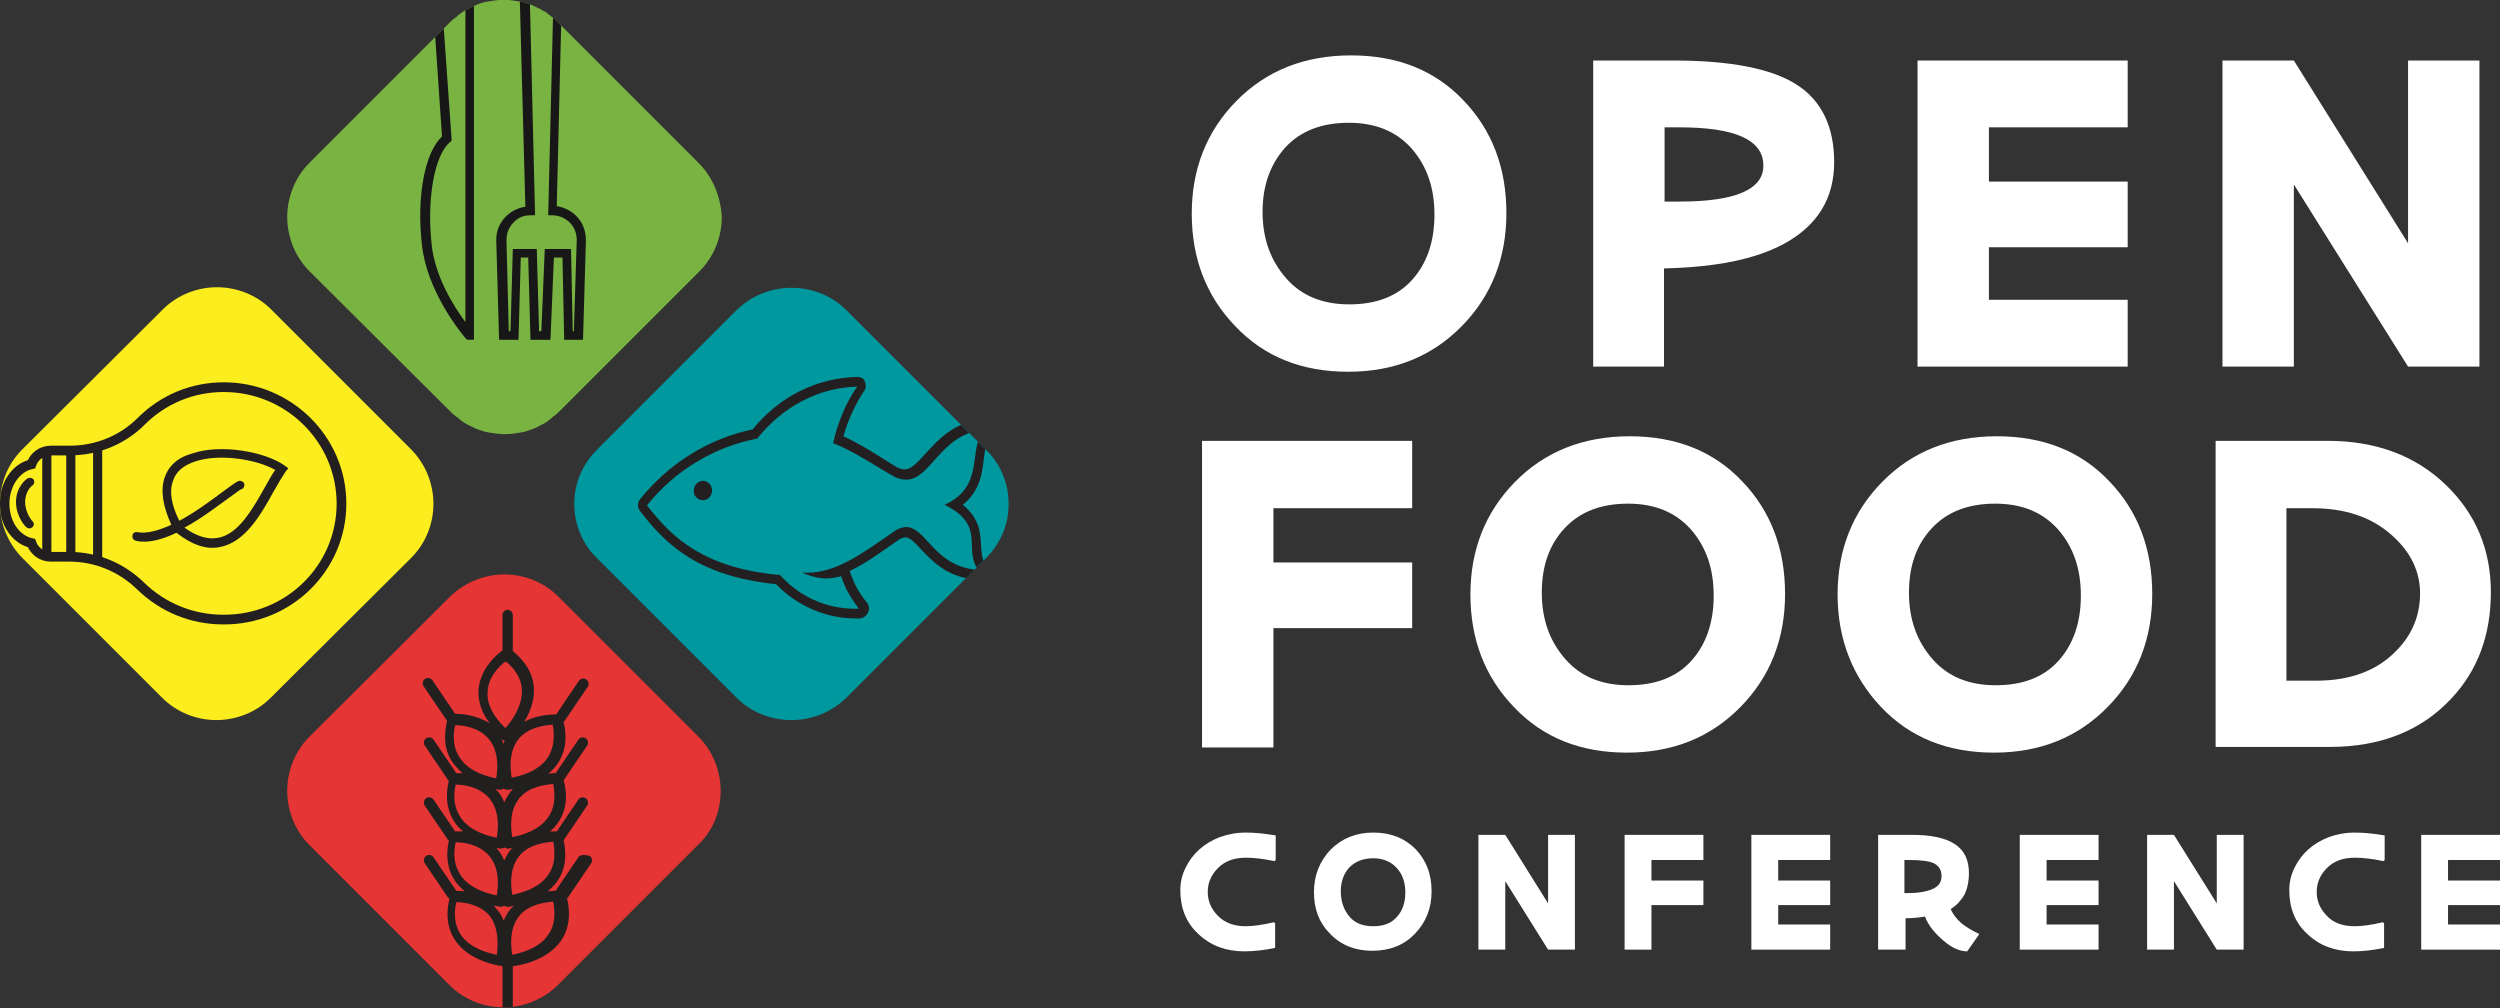 <?xml version="1.0" encoding="utf-8"?>
<!-- Generator: Adobe Illustrator 28.1.0, SVG Export Plug-In . SVG Version: 6.00 Build 0)  -->
<svg version="1.1" id="Layer_1" xmlns="http://www.w3.org/2000/svg" xmlns:xlink="http://www.w3.org/1999/xlink" x="0px" y="0px"
	 viewBox="0 0 437.8 176.6" style="enable-background:new 0 0 437.8 176.6;" xml:space="preserve">
<rect x="0" y="0" width="437.8" height="176.6" fill="#333333" stroke="none"/>
<style type="text/css">
	.st0{fill:#FFFFFF;}
	.st1{fill:#E53534;}
	.st2{fill:#79B443;}
	.st3{fill:#00989F;}
	.st4{fill:#FCED1E;}
	.st5{clip-path:url(#SVGID_00000175324287453924082400000001608371529007915673_);fill:#221F1F;}
	.st6{clip-path:url(#SVGID_00000042694456970278346820000007553643425628826795_);}
	.st7{fill:none;stroke:#231F20;stroke-width:1.7;stroke-miterlimit:10;}
	.st8{fill:#231F20;}
	.st9{clip-path:url(#SVGID_00000173843969312001588320000008494862684957880221_);}
	.st10{clip-path:url(#SVGID_00000145025258456952549040000015872315471001870981_);fill:#181717;}
</style>
<g>
	<g>
		<path class="st0" d="M208.7,37.4c0-7.8,2.6-14.4,7.8-19.7c5.2-5.3,11.9-8,20.1-8c8.1,0,14.7,2.6,19.7,7.9c5,5.2,7.5,11.8,7.5,19.7
			c0,7.9-2.6,14.5-7.8,19.8c-5.2,5.3-11.8,8-19.9,8c-8.1,0-14.7-2.6-19.8-8C211.2,51.8,208.7,45.2,208.7,37.4z M221.1,37.1
			c0,4.7,1.4,8.5,4.1,11.6c2.7,3.1,6.4,4.6,11.1,4.6c4.7,0,8.4-1.4,11-4.3c2.6-2.9,3.9-6.7,3.9-11.4c0-4.7-1.3-8.5-4-11.6
			c-2.7-3-6.3-4.5-11-4.5c-4.7,0-8.4,1.4-11.1,4.3C222.5,28.7,221.1,32.4,221.1,37.1z"/>
		<path class="st0" d="M279,64.2V10.6h14.1c9.9,0,17.1,1.4,21.5,4.2c4.4,2.8,6.6,7.4,6.6,13.6c0,6.3-2.9,11.1-8.8,14.3
			c-5,2.7-11.9,4.1-21,4.3v17.2H279z M294.1,35.3c9.8,0,14.7-2.1,14.7-6.3c0-4.5-4.9-6.7-14.7-6.7h-2.6v13H294.1z"/>
		<path class="st0" d="M335.8,10.6h36.8v11.7h-24.3v9.5h24.3v11.5h-24.3v9.2h24.3v11.7h-36.8V10.6z"/>
		<path class="st0" d="M401.7,64.2h-12.5V10.6h12.5l20,32v-32h12.5v53.6h-12.5l-20-31.9V64.2z"/>
		<path class="st0" d="M210.5,77.2h36.8V89H223v9.5h24.3V110H223v20.9h-12.5V77.2z"/>
		<path class="st0" d="M257.5,104.1c0-7.8,2.6-14.4,7.8-19.7c5.2-5.3,11.9-8,20.1-8c8.1,0,14.7,2.6,19.7,7.9
			c5,5.2,7.5,11.8,7.5,19.7c0,7.9-2.6,14.5-7.8,19.8c-5.2,5.3-11.8,8-19.9,8c-8.1,0-14.7-2.6-19.8-8
			C260,118.5,257.5,111.9,257.5,104.1z M270,103.8c0,4.7,1.4,8.5,4.1,11.6c2.7,3.1,6.4,4.6,11.1,4.6c4.7,0,8.4-1.4,11-4.3
			c2.6-2.9,3.9-6.7,3.9-11.4c0-4.7-1.3-8.5-4-11.6c-2.7-3-6.3-4.5-11-4.5c-4.7,0-8.4,1.4-11.1,4.3C271.3,95.4,270,99.1,270,103.8z"
			/>
		<path class="st0" d="M321.8,104.1c0-7.8,2.6-14.4,7.8-19.7c5.2-5.3,11.9-8,20.1-8c8.1,0,14.7,2.6,19.7,7.9
			c5,5.2,7.5,11.8,7.5,19.7c0,7.9-2.6,14.5-7.8,19.8c-5.2,5.3-11.8,8-19.9,8c-8.1,0-14.7-2.6-19.8-8
			C324.4,118.5,321.8,111.9,321.8,104.1z M334.3,103.8c0,4.7,1.4,8.5,4.1,11.6c2.7,3.1,6.4,4.6,11.1,4.6c4.7,0,8.4-1.4,11-4.3
			c2.6-2.9,3.9-6.7,3.9-11.4c0-4.7-1.3-8.5-4-11.6c-2.7-3-6.3-4.5-11-4.5c-4.7,0-8.4,1.4-11.1,4.3
			C335.6,95.4,334.3,99.1,334.3,103.8z"/>
		<path class="st0" d="M388,130.9V77.2h19.6c8.5,0,15.4,2.6,20.7,7.7c5.3,5.1,7.9,11.4,7.9,18.8c0,7.5-2.3,13.7-6.9,18.6
			c-5.2,5.6-12.3,8.5-21.3,8.5H388z M400.4,89v30.2h5.2c5.9,0,10.6-1.7,14-5.2c2.8-2.8,4.2-6.2,4.2-10.1c0-3.9-1.7-7.4-5.2-10.4
			c-3.5-3-8-4.5-13.6-4.5H400.4z"/>
		<path class="st0" d="M218.1,162.2c1.3,0,2.9-0.2,5-0.7l0.2,0.2v4.3c-2,0.4-3.7,0.6-5.4,0.6c-3.2,0-5.9-1-8-3
			c-2.2-2-3.2-4.6-3.2-7.7c0-1.4,0.3-2.7,0.9-3.9c1.2-2.5,3.2-4.3,6-5.4c1.4-0.5,2.9-0.8,4.6-0.8c1.7,0,3.4,0.2,5.2,0.5v4.3
			l-0.2,0.2c-1.9-0.4-3.6-0.6-5-0.6c-2.1,0-3.7,0.6-4.9,1.8c-1.2,1.2-1.8,2.6-1.8,4.2c0,1.6,0.6,3,1.8,4.2
			C214.5,161.6,216.1,162.2,218.1,162.2z"/>
		<path class="st0" d="M230.1,156.2c0-2.9,1-5.4,2.9-7.4c2-2,4.5-3,7.5-3c3.1,0,5.5,1,7.4,2.9c1.9,2,2.8,4.4,2.8,7.4
			c0,3-1,5.4-2.9,7.4c-1.9,2-4.4,3-7.5,3c-3,0-5.5-1-7.4-3C231,161.6,230.1,159.2,230.1,156.2z M234.8,156.1c0,1.7,0.5,3.2,1.5,4.4
			c1,1.2,2.4,1.7,4.2,1.7c1.8,0,3.1-0.5,4.1-1.6c1-1.1,1.5-2.5,1.5-4.3c0-1.8-0.5-3.2-1.5-4.3c-1-1.1-2.4-1.7-4.1-1.7
			c-1.7,0-3.1,0.5-4.2,1.6C235.3,153,234.8,154.4,234.8,156.1z"/>
		<path class="st0" d="M263.6,166.3h-4.7v-20.1h4.7l7.5,12v-12h4.7v20.1h-4.7l-7.5-12V166.3z"/>
		<path class="st0" d="M284.5,146.2h13.8v4.4h-9.1v3.6h9.1v4.3h-9.1v7.8h-4.7V146.2z"/>
		<path class="st0" d="M306.7,146.2h13.8v4.4h-9.1v3.6h9.1v4.3h-9.1v3.4h9.1v4.4h-13.8V146.2z"/>
		<path class="st0" d="M328.9,166.3v-20.1h5.8c3.4,0,5.9,0.5,7.6,1.6c1.7,1.1,2.5,2.8,2.5,5.1c0,1.5-0.3,2.8-0.8,3.8
			c-0.6,1-1.3,1.8-2.4,2.5c0.4,0.9,1,1.7,1.9,2.5c0.9,0.7,1.9,1.3,3,1.8l0.1,0.1l-2.1,3c-1.3,0-2.7-0.6-4.2-1.9
			c-1.5-1.3-2.6-2.6-3.2-4.2c-1.1,0.2-2.3,0.3-3.4,0.3v5.5H328.9z M333.5,150.6v5.8h0.5c2.1,0,3.6-0.3,4.6-0.8
			c1-0.5,1.4-1.2,1.4-2.2s-0.4-1.7-1.3-2.2c-0.8-0.4-2.3-0.6-4.4-0.6H333.5z"/>
		<path class="st0" d="M353.7,146.2h13.8v4.4h-9.1v3.6h9.1v4.3h-9.1v3.4h9.1v4.4h-13.8V146.2z"/>
		<path class="st0" d="M380.6,166.3H376v-20.1h4.7l7.5,12v-12h4.7v20.1h-4.7l-7.5-12V166.3z"/>
		<path class="st0" d="M412.3,162.2c1.3,0,2.9-0.2,5-0.7l0.2,0.2v4.3c-2,0.4-3.7,0.6-5.4,0.6c-3.2,0-5.9-1-8-3
			c-2.2-2-3.2-4.6-3.2-7.7c0-1.4,0.3-2.7,0.9-3.9c1.2-2.5,3.2-4.3,6-5.4c1.4-0.5,2.9-0.8,4.6-0.8s3.4,0.2,5.2,0.5v4.3l-0.2,0.2
			c-1.9-0.4-3.6-0.6-5-0.6c-2.1,0-3.7,0.6-4.9,1.8c-1.2,1.2-1.8,2.6-1.8,4.2c0,1.6,0.6,3,1.8,4.2
			C408.6,161.6,410.3,162.2,412.3,162.2z"/>
		<path class="st0" d="M424,146.2h13.8v4.4h-9.1v3.6h9.1v4.3h-9.1v3.4h9.1v4.4H424V146.2z"/>
	</g>
	<g>
		<g id="XMLID_00000053529966011071977810000000445217177871065778_">
			<path class="st1" d="M126.2,138.5c0-3.4-1.3-6.9-3.9-9.5l-24.5-24.5c-5.2-5.2-13.7-5.2-19,0L54.2,129c-2.6,2.6-3.9,6.1-3.9,9.5
				c0,0,0,0,0,0s0,0,0,0c0,3.4,1.3,6.9,3.9,9.5l24.5,24.5c5.2,5.2,13.7,5.2,19,0l24.5-24.5C124.9,145.5,126.2,142,126.2,138.5
				C126.2,138.6,126.2,138.6,126.2,138.5C126.2,138.5,126.2,138.5,126.2,138.5z"/>
			<g>
				<path class="st2" d="M122.3,28.5L97.7,3.9c0,0-0.1,0-0.1-0.1c-0.3-0.3-0.5-0.5-0.8-0.7c-0.1-0.1-0.2-0.2-0.4-0.3
					c-0.2-0.2-0.4-0.3-0.6-0.5c-0.1-0.1-0.3-0.2-0.4-0.3C95.2,2,95,1.8,94.8,1.7c-0.1-0.1-0.3-0.2-0.4-0.2c-0.3-0.2-0.7-0.3-1-0.5
					c-0.2-0.1-0.3-0.1-0.5-0.2c-0.2-0.1-0.4-0.1-0.6-0.2c-0.2-0.1-0.4-0.1-0.6-0.2c-0.2,0-0.4-0.1-0.5-0.1c-0.2,0-0.4-0.1-0.6-0.1
					c0,0-0.1,0-0.1,0l0,0c-1.5-0.3-3.1-0.3-4.6,0l0,0c0,0-0.1,0-0.1,0c-0.2,0-0.4,0.1-0.6,0.1c-0.2,0-0.4,0.1-0.5,0.1
					c-0.2,0.1-0.4,0.1-0.6,0.2c-0.2,0.1-0.4,0.1-0.6,0.2C83.4,0.9,83.3,1,83.1,1c-0.3,0.1-0.7,0.3-1,0.5c-0.1,0.1-0.3,0.1-0.4,0.2
					c-0.2,0.1-0.4,0.2-0.7,0.4c-0.1,0.1-0.3,0.2-0.4,0.3c-0.2,0.1-0.4,0.3-0.6,0.5c-0.1,0.1-0.2,0.2-0.4,0.3
					c-0.3,0.2-0.6,0.5-0.8,0.7c0,0-0.1,0-0.1,0.1L54.2,28.5c-2.6,2.6-3.9,6.1-3.9,9.5c0,3.4,1.3,6.9,3.9,9.5L78.8,72
					c0,0,0.1,0,0.1,0.1c0.3,0.3,0.5,0.5,0.8,0.7c0.1,0.1,0.2,0.2,0.4,0.3c0.2,0.2,0.4,0.3,0.6,0.5c0.1,0.1,0.3,0.2,0.4,0.3
					c0.2,0.1,0.4,0.3,0.7,0.4c0.1,0.1,0.3,0.2,0.4,0.2c0.3,0.2,0.7,0.3,1,0.5c0.2,0.1,0.3,0.1,0.5,0.2c0.2,0.1,0.4,0.1,0.6,0.2
					c0.2,0.1,0.4,0.1,0.6,0.2c0.2,0,0.4,0.1,0.5,0.1c0.2,0,0.4,0.1,0.6,0.1c0,0,0.1,0,0.1,0l0,0c1.5,0.3,3.1,0.3,4.6,0l0,0
					c0,0,0.1,0,0.1,0c0.2,0,0.4-0.1,0.6-0.1c0.2,0,0.4-0.1,0.5-0.1c0.2-0.1,0.4-0.1,0.6-0.2c0.2-0.1,0.4-0.1,0.6-0.2
					c0.2-0.1,0.3-0.1,0.5-0.2c0.3-0.1,0.7-0.3,1-0.5c0.1-0.1,0.3-0.1,0.4-0.2c0.2-0.1,0.4-0.2,0.7-0.4c0.1-0.1,0.3-0.2,0.4-0.3
					c0.2-0.1,0.4-0.3,0.6-0.5c0.1-0.1,0.2-0.2,0.4-0.3c0.3-0.2,0.6-0.5,0.8-0.7c0,0,0.1,0,0.1-0.1l24.5-24.5
					c2.6-2.6,3.9-6.1,3.9-9.5C126.2,34.5,124.9,31.1,122.3,28.5z"/>
			</g>
			<path class="st3" d="M176.4,85.7c-0.5-2.5-1.7-5-3.7-6.9l-24.5-24.5c-2.6-2.6-6.1-3.9-9.6-3.9c0,0,0,0,0,0s0,0,0,0
				c-3.5,0-6.9,1.3-9.6,3.9l-24.5,24.5c-2,2-3.2,4.4-3.7,6.9c-0.3,1.7-0.3,3.4,0,5.1c0.5,2.5,1.7,5,3.7,6.9l24.5,24.5
				c2.6,2.6,6.1,3.9,9.6,3.9c0,0,0,0,0,0s0,0,0,0c3.5,0,6.9-1.3,9.6-3.9l24.5-24.5c2-2,3.2-4.4,3.7-6.9
				C176.7,89.1,176.7,87.4,176.4,85.7z"/>
			<path class="st4" d="M72,78.7L47.5,54.2c-2.6-2.6-6.1-3.9-9.5-3.9c-3.4,0-6.9,1.3-9.5,3.9L3.9,78.7c-5.2,5.2-5.2,13.7,0,19
				l24.5,24.5c2.6,2.6,6.1,3.9,9.5,3.9c3.4,0,6.9-1.3,9.5-3.9L72,97.7C77.2,92.5,77.2,84,72,78.7z"/>
		</g>
		<g>
			<defs>
				<path id="SVGID_1_" d="M126.2,138.5c0-3.4-1.3-6.9-3.9-9.5l-24.5-24.5c-5.2-5.2-13.7-5.2-19,0L54.2,129
					c-2.6,2.6-3.9,6.1-3.9,9.5c0,0,0,0,0,0s0,0,0,0c0,3.4,1.3,6.9,3.9,9.5l24.5,24.5c5.2,5.2,13.7,5.2,19,0l24.5-24.5
					C124.9,145.5,126.2,142,126.2,138.5C126.2,138.6,126.2,138.6,126.2,138.5C126.2,138.5,126.2,138.5,126.2,138.5z"/>
			</defs>
			<clipPath id="SVGID_00000024697146551642154790000000999796052375557264_">
				<use xlink:href="#SVGID_1_"  style="overflow:visible;"/>
			</clipPath>
			<path style="clip-path:url(#SVGID_00000024697146551642154790000000999796052375557264_);fill:#221F1F;" d="M101.3,150.1l-4,5.9
				c0,0,0,0,0,0c-0.3,0-0.8,0-1.4,0.1c0.6-0.5,1.2-1.1,1.7-1.8c1.4-2,1.7-4.4,1.1-7.2c0,0,0.1-0.1,0.1-0.1l4-5.9
				c0.3-0.4,0.2-1-0.2-1.3c-0.4-0.3-1-0.2-1.3,0.2l-3.8,5.6c-0.3,0-0.7,0-1.2,0c0.5-0.4,1-0.9,1.4-1.5c1.4-2,1.8-4.6,1-7.5
				c0,0,0.1,0,0.1-0.1l4-5.9c0.3-0.4,0.2-1-0.2-1.3c-0.4-0.3-1-0.2-1.3,0.2l-4,5.9c-0.3,0-0.8,0-1.3,0.1c0.6-0.5,1.1-1,1.6-1.7
				c1.4-2,1.8-4.5,1.1-7.4c0.1-0.1,0.1-0.1,0.2-0.2l4-5.9c0.3-0.4,0.2-1-0.2-1.3c-0.4-0.3-1-0.2-1.3,0.2l-4,5.9
				c-0.9,0-3.4,0.1-5.6,1.3c0.9-1.5,1.8-3.5,1.7-5.8c-0.1-2.5-1.4-4.7-3.7-6.6v-6.3c0-0.5-0.4-0.9-0.9-0.9c-0.5,0-0.9,0.4-0.9,0.9
				v6.2c-1.1,0.8-3.9,3.2-4.2,6.9c-0.1,2,0.5,4,2,5.9c-2.3-1.5-5-1.7-6.1-1.7l-4-5.9c-0.3-0.4-0.9-0.5-1.3-0.2
				c-0.4,0.3-0.5,0.9-0.2,1.3l4,5.9c0,0,0,0,0.1,0.1c-0.7,3-0.4,5.5,1.1,7.5c0.5,0.6,1,1.2,1.6,1.7c-0.5,0-0.9,0-1.1,0l-4-5.9
				c-0.3-0.4-0.9-0.5-1.3-0.2c-0.4,0.3-0.5,0.9-0.2,1.3l4,5.9c0,0.1,0.1,0.1,0.2,0.2c-0.7,2.9-0.3,5.4,1.1,7.4
				c0.4,0.6,0.9,1.1,1.4,1.5c-0.7,0-1.1,0-1.4,0l-3.8-5.6c-0.3-0.4-0.9-0.5-1.3-0.2c-0.4,0.3-0.5,0.9-0.2,1.3l4,5.9
				c0.1,0.1,0.2,0.1,0.2,0.2c-0.6,2.8-0.2,5.2,1.1,7.1c0.5,0.7,1.1,1.3,1.7,1.8c-0.7-0.1-1.2-0.1-1.5-0.1c0,0,0,0,0,0l-4-5.9
				c-0.3-0.4-0.9-0.5-1.3-0.2c-0.4,0.3-0.5,0.9-0.2,1.3l4,5.9c0.1,0.1,0.2,0.2,0.3,0.3c-0.7,2.9-0.3,5.4,1.1,7.4
				c2.4,3.4,6.9,4.2,8.2,4.4v8.6c0,0.5,0.4,0.9,0.9,0.9c0.5,0,0.9-0.4,0.9-0.9v-8.6c1.1-0.1,5.9-0.9,8.4-4.4c1.4-2,1.8-4.5,1.1-7.5
				c0.1-0.1,0.1-0.1,0.2-0.2l4-5.9c0.3-0.4,0.2-1-0.2-1.3C102.2,149.6,101.6,149.7,101.3,150.1z M96,153.2c-1.6,2.4-4.8,3.2-6.3,3.5
				c-0.5-3.1,0-5.4,1.4-7c1.7-1.9,4.5-2.2,5.8-2.3C97.3,149.8,97.1,151.7,96,153.2z M96,143.1c-1.6,2.4-4.8,3.2-6.3,3.5
				c-0.5-3.1,0-5.4,1.4-7c1.7-1.9,4.5-2.2,5.8-2.3C97.3,139.6,97.1,141.6,96,143.1z M95.9,132.7c-1.6,2.4-4.8,3.2-6.3,3.5
				c-0.5-3.1,0-5.4,1.4-7c1.7-1.9,4.5-2.2,5.8-2.3C97.2,129.3,96.9,131.2,95.9,132.7z M87.7,129.3c0.1,0.1,0.1,0.1,0.2,0.2
				c0.2,0.1,0.3,0.2,0.5,0.2c-0.1,0.2-0.2,0.4-0.3,0.6C88.1,129.9,87.9,129.6,87.7,129.3z M88.4,115.9c0.1,0,0.1,0,0.2,0
				c0,0,0.1,0,0.1,0c1.7,1.5,2.6,3.1,2.7,4.9c0.1,2.9-1.8,5.5-2.9,6.7c-2.2-2.1-3.3-4.3-3.1-6.4C85.5,118.6,87.3,116.8,88.4,115.9z
				 M79.7,127c1.3,0,4,0.3,5.8,2.3c1.4,1.6,1.9,3.9,1.4,7c-1.5-0.3-4.7-1.1-6.3-3.5C79.5,131.3,79.2,129.3,79.7,127z M87.5,138.3
				C87.5,138.3,87.6,138.3,87.5,138.3c0.3,0,0.5-0.1,0.7-0.2c0.2,0.1,0.4,0.2,0.6,0.2c0,0,0.1,0,0.1,0c0.1,0,0.4,0,1-0.2
				c-0.1,0.1-0.2,0.1-0.2,0.2c-0.6,0.7-1,1.4-1.4,2.2c-0.3-0.8-0.8-1.6-1.4-2.2c-0.1-0.1-0.1-0.1-0.2-0.2
				C87.2,138.3,87.5,138.3,87.5,138.3z M79.8,137.4c1.3,0,4,0.3,5.8,2.3c1.4,1.6,1.9,3.9,1.4,7c-1.5-0.3-4.7-1.1-6.3-3.5
				C79.6,141.6,79.3,139.7,79.8,137.4z M87.6,148.6C87.7,148.6,87.7,148.6,87.6,148.6c0.3,0,0.5-0.1,0.7-0.2
				c0.2,0.1,0.4,0.2,0.6,0.2c0,0,0.1,0,0.1,0c0,0,0.3,0,0.7-0.1c-0.6,0.6-1,1.4-1.4,2.2c-0.3-0.8-0.8-1.6-1.4-2.2
				C87.4,148.6,87.6,148.6,87.6,148.6z M79.8,147.5c1.3,0,4,0.3,5.8,2.3c1.4,1.6,1.9,3.9,1.4,7c-1.5-0.3-4.7-1.1-6.3-3.5
				C79.6,151.7,79.3,149.8,79.8,147.5z M87.6,158.8C87.7,158.8,87.7,158.8,87.6,158.8c0.3,0,0.5-0.1,0.7-0.2
				c0.2,0.1,0.4,0.2,0.6,0.2c0,0,0.1,0,0.1,0c0.1,0,0.4,0,1-0.2c-0.1,0.1-0.2,0.2-0.4,0.4c-0.6,0.6-1,1.4-1.4,2.2
				c-0.3-0.8-0.8-1.6-1.4-2.2c-0.1-0.1-0.2-0.2-0.3-0.4C87.2,158.7,87.6,158.8,87.6,158.8z M87,167.2c-1.5-0.3-4.7-1.1-6.3-3.5
				c-1-1.5-1.3-3.4-0.8-5.7c1.3,0,4,0.3,5.8,2.3C86.9,161.8,87.4,164.1,87,167.2z M96,163.7c-1.6,2.4-4.8,3.2-6.3,3.5
				c-0.5-3.1,0-5.4,1.4-7c1.7-1.9,4.5-2.2,5.8-2.3C97.3,160.3,97.1,162.2,96,163.7z"/>
		</g>
		<g>
			<defs>
				<path id="SVGID_00000175282334447599606230000010127898765276369033_" d="M122.3,28.5L97.7,3.9c0,0-0.1,0-0.1-0.1
					c-0.3-0.3-0.5-0.5-0.8-0.7c-0.1-0.1-0.2-0.2-0.4-0.3c-0.2-0.2-0.4-0.3-0.6-0.5c-0.1-0.1-0.3-0.2-0.4-0.3C95.2,2,95,1.8,94.8,1.7
					c-0.1-0.1-0.3-0.2-0.4-0.2c-0.3-0.2-0.7-0.3-1-0.5c-0.2-0.1-0.3-0.1-0.5-0.2c-0.2-0.1-0.4-0.1-0.6-0.2c-0.2-0.1-0.4-0.1-0.6-0.2
					c-0.2,0-0.4-0.1-0.5-0.1c-0.2,0-0.4-0.1-0.6-0.1c0,0-0.1,0-0.1,0l0,0c-1.5-0.3-3.1-0.3-4.6,0l0,0c0,0-0.1,0-0.1,0
					c-0.2,0-0.4,0.1-0.6,0.1c-0.2,0-0.4,0.1-0.5,0.1c-0.2,0.1-0.4,0.1-0.6,0.2c-0.2,0.1-0.4,0.1-0.6,0.2C83.4,0.9,83.3,1,83.1,1
					c-0.3,0.1-0.7,0.3-1,0.5c-0.1,0.1-0.3,0.1-0.4,0.2c-0.2,0.1-0.4,0.2-0.7,0.4c-0.1,0.1-0.3,0.2-0.4,0.3c-0.2,0.1-0.4,0.3-0.6,0.5
					c-0.1,0.1-0.2,0.2-0.4,0.3c-0.3,0.2-0.6,0.5-0.8,0.7c0,0-0.1,0-0.1,0.1L54.2,28.5c-2.6,2.6-3.9,6.1-3.9,9.5
					c0,3.4,1.3,6.9,3.9,9.5L78.8,72c0,0,0.1,0,0.1,0.1c0.3,0.3,0.5,0.5,0.8,0.7c0.1,0.1,0.2,0.2,0.4,0.3c0.2,0.2,0.4,0.3,0.6,0.5
					c0.1,0.1,0.3,0.2,0.4,0.3c0.2,0.1,0.4,0.3,0.7,0.4c0.1,0.1,0.3,0.2,0.4,0.2c0.3,0.2,0.7,0.3,1,0.5c0.2,0.1,0.3,0.1,0.5,0.2
					c0.2,0.1,0.4,0.1,0.6,0.2c0.2,0.1,0.4,0.1,0.6,0.2c0.2,0,0.4,0.1,0.5,0.1c0.2,0,0.4,0.1,0.6,0.1c0,0,0.1,0,0.1,0l0,0
					c1.5,0.3,3.1,0.3,4.6,0l0,0c0,0,0.1,0,0.1,0c0.2,0,0.4-0.1,0.6-0.1c0.2,0,0.4-0.1,0.5-0.1c0.2-0.1,0.4-0.1,0.6-0.2
					c0.2-0.1,0.4-0.1,0.6-0.2c0.2-0.1,0.3-0.1,0.5-0.2c0.3-0.1,0.7-0.3,1-0.5c0.1-0.1,0.3-0.1,0.4-0.2c0.2-0.1,0.4-0.2,0.7-0.4
					c0.1-0.1,0.3-0.2,0.4-0.3c0.2-0.1,0.4-0.3,0.6-0.5c0.1-0.1,0.2-0.2,0.4-0.3c0.3-0.2,0.6-0.5,0.8-0.7c0,0,0.1,0,0.1-0.1
					l24.5-24.5c2.6-2.6,3.9-6.1,3.9-9.5C126.2,34.5,124.9,31.1,122.3,28.5z"/>
			</defs>
			<clipPath id="SVGID_00000090973974544993448430000002333714589108047541_">
				<use xlink:href="#SVGID_00000175282334447599606230000010127898765276369033_"  style="overflow:visible;"/>
			</clipPath>
		</g>
		<g>
			<defs>
				<path id="SVGID_00000089561621876370937190000012783279419057260988_" d="M72,78.7L47.5,54.2c-2.6-2.6-6.1-3.9-9.5-3.9
					c-3.4,0-6.9,1.3-9.5,3.9L3.9,78.7c-5.2,5.2-5.2,13.7,0,19l24.5,24.5c2.6,2.6,6.1,3.9,9.5,3.9c3.4,0,6.9-1.3,9.5-3.9L72,97.7
					C77.2,92.5,77.2,84,72,78.7z"/>
			</defs>
			<clipPath id="SVGID_00000076573947528156908540000002044155498279344574_">
				<use xlink:href="#SVGID_00000089561621876370937190000012783279419057260988_"  style="overflow:visible;"/>
			</clipPath>
			<g style="clip-path:url(#SVGID_00000076573947528156908540000002044155498279344574_);">
				<path class="st7" d="M59.8,88.2c0-11.3-9.3-20.4-20.6-20.4c-5.5,0-10.6,2.1-14.5,6c-3.3,3.3-7.8,5.1-12.5,5.1H8.9
					c-1.6,0-2.9,1-3.4,2.4c-2.7,0.6-4.7,3.5-4.7,6.9c0,3.5,2,6.3,4.7,6.9c0.5,1.4,1.8,2.4,3.4,2.4h3.2c4.7,0,9.1,1.8,12.5,5.1
					c3.9,3.8,9,5.9,14.5,5.9C50.5,108.6,59.8,99.5,59.8,88.2z"/>
				<rect x="16.3" y="78.3" class="st8" width="1.6" height="19.5"/>
				<rect x="11.6" y="78.8" class="st8" width="1.6" height="18.6"/>
				<rect x="7.4" y="79.3" class="st8" width="1.6" height="18.2"/>
				<path class="st8" d="M2.8,87.9c0-2.7,1.9-4.1,2-4.1c0.4-0.2,0.8-0.2,1.1,0.2C6.1,84.3,6,84.8,5.7,85c-0.1,0-1.3,1-1.3,2.9
					c0,2,1.3,3.4,1.3,3.4C6,91.6,6,92,5.7,92.3c-0.3,0.3-0.8,0.3-1.1,0C4.5,92.3,2.8,90.5,2.8,87.9z"/>
				<path class="st8" d="M28.8,83.7L28.8,83.7c-0.7,2.2-0.3,4.9,1.2,8.2c-2.2,1-4.3,1.6-5.9,1.3c-0.4-0.1-0.8,0.1-0.9,0.5
					c0,0,0,0,0,0.1c-0.1,0.4,0.2,0.8,0.6,0.9c2,0.5,4.6-0.2,7.1-1.4c2.7,2.1,5.2,3,7.6,2.5c4.4-0.8,7.2-5.7,9.4-9.7
					c0.8-1.4,1.5-2.6,2.1-3.5l0.5-0.6l-0.7-0.5c-3.4-2.4-11.1-3.8-16.1-2.1C31.1,80.1,29.5,81.6,28.8,83.7z M48.2,82.3
					c-0.6,0.8-1.1,1.8-1.8,3c-2.1,3.7-4.6,8.3-8.3,8.9c-1.8,0.3-3.7-0.3-5.8-1.8c3-1.6,5.8-3.8,7.9-5.3c0.9-0.6,1.7-1.3,2-1.4
					c0.4-0.1,0.6-0.4,0.6-0.8c0-0.4-0.4-0.7-0.8-0.7c-0.4,0-0.9,0.4-2.7,1.7c-1.9,1.4-4.9,3.7-7.9,5.3c-1.4-2.8-1.8-5.2-1.1-7
					c0.5-1.6,1.8-2.7,3.9-3.4C38.4,79.4,44.9,80.4,48.2,82.3z"/>
			</g>
		</g>
		<g>
			<defs>
				<path id="SVGID_00000178182778666400336720000013117934058829044144_" d="M176.4,85.7c-0.5-2.5-1.7-5-3.7-6.9l-24.5-24.5
					c-2.6-2.6-6.1-3.9-9.6-3.9c0,0,0,0,0,0s0,0,0,0c-3.5,0-6.9,1.3-9.6,3.9l-24.5,24.5c-2,2-3.2,4.4-3.7,6.9c-0.3,1.7-0.3,3.4,0,5.1
					c0.5,2.5,1.7,5,3.7,6.9l24.5,24.5c2.6,2.6,6.1,3.9,9.6,3.9c0,0,0,0,0,0s0,0,0,0c3.5,0,6.9-1.3,9.6-3.9l24.5-24.5
					c2-2,3.2-4.4,3.7-6.9C176.7,89.1,176.7,87.4,176.4,85.7z"/>
			</defs>
			<clipPath id="SVGID_00000172431027899655066090000000758706815344757170_">
				<use xlink:href="#SVGID_00000178182778666400336720000013117934058829044144_"  style="overflow:visible;"/>
			</clipPath>
			<g style="clip-path:url(#SVGID_00000172431027899655066090000000758706815344757170_);">
				<g>
					<g>
						<path class="st8" d="M150.1,67.7c-2,2.9-3.4,6.3-4.2,9.9c3.5,1.4,6.8,3.6,10.2,5.6c1,0.6,1.8,0.8,2.6,0.8c4.3,0,6-8,13.5-8.7
							c-2.7,3.6,0.3,9.9-6.8,13.1c7.4,3.6,3.2,7.7,5.9,11.4c-7.7-0.5-9.1-7.5-12.6-7.5c-0.7,0-1.6,0.3-2.6,1.1
							c-5.2,3.6-9.7,6.9-14.8,6.9c-0.3,0-0.5,0-0.8,0c1.6,0.7,3,1,4.2,1c1,0,1.8-0.2,2.6-0.4c0.8,2.4,1.7,3.8,3.1,5.7
							c-0.2,0-0.4,0-0.7,0c-5.1,0-9.8-2.2-13.1-5.9c-13.3-1.2-18.9-6.5-23.3-12.2c4.8-6,11.6-10.2,19.3-11.7
							C136.9,71.4,143.1,67.9,150.1,67.7 M123.1,87.6c0.9,0,1.6-0.8,1.6-1.7c0-0.9-0.7-1.7-1.6-1.7c-0.9,0-1.6,0.8-1.6,1.7
							C121.4,86.8,122.2,87.6,123.1,87.6 M150.1,66C150.1,66,150.1,66,150.1,66c-7.2,0.2-13.7,3.5-18.3,9.2
							c-7.7,1.6-14.6,5.9-19.7,12.2c-0.5,0.6-0.5,1.5,0,2.1c4.2,5.5,9.9,11.4,23.8,12.8c3.7,3.8,8.7,6,13.9,6c0.2,0,0.5,0,0.7,0
							c0.6,0,1.2-0.4,1.5-1s0.2-1.3-0.2-1.8c-1.4-1.7-2.1-3-2.9-5.2c0-0.1-0.1-0.2-0.1-0.3c2.7-1.3,5.2-3.1,7.9-5l0.3-0.2
							c0,0,0,0,0,0c0.6-0.5,1.2-0.7,1.6-0.7c0.7,0,1.6,0.9,2.6,2c2,2.1,4.7,5.1,9.9,5.4c0,0,0.1,0,0.1,0c0.6,0,1.2-0.3,1.5-0.9
							c0.3-0.6,0.3-1.3-0.1-1.8c-0.7-0.9-0.7-2-0.8-3.3c-0.1-2-0.2-4.7-3.2-7.1c3-2.4,3.4-5.5,3.7-8.1c0.2-1.6,0.4-3,1.1-4
							c0.4-0.5,0.5-1.3,0.1-1.9c-0.3-0.5-0.9-0.9-1.5-0.9c-0.1,0-0.1,0-0.2,0c-4.8,0.5-7.5,3.5-9.7,5.9c-1.6,1.8-2.6,2.8-3.7,2.8
							c-0.5,0-1.1-0.2-1.7-0.6c-0.7-0.4-1.4-0.9-2.1-1.3c-2.2-1.4-4.5-2.8-6.9-3.9c0.8-2.8,2-5.5,3.6-7.9c0.4-0.5,0.4-1.2,0.1-1.8
							C151.3,66.3,150.7,66,150.1,66L150.1,66z"/>
					</g>
				</g>
			</g>
		</g>
		<g>
			<defs>
				<path id="SVGID_00000157296561823087146790000018144945068988142744_" d="M122.3,28.5L97.7,3.9c0,0-0.1,0-0.1-0.1
					c-0.3-0.3-0.5-0.5-0.8-0.7c-0.1-0.1-0.2-0.2-0.4-0.3c-0.2-0.2-0.4-0.3-0.6-0.5c-0.1-0.1-0.3-0.2-0.4-0.3C95.2,2,95,1.8,94.8,1.7
					c-0.1-0.1-0.3-0.2-0.4-0.2c-0.3-0.2-0.7-0.3-1-0.5c-0.2-0.1-0.3-0.1-0.5-0.2c-0.2-0.1-0.4-0.1-0.6-0.2c-0.2-0.1-0.4-0.1-0.6-0.2
					c-0.2,0-0.4-0.1-0.5-0.1c-0.2,0-0.4-0.1-0.6-0.1c0,0-0.1,0-0.1,0l0,0c-1.5-0.3-3.1-0.3-4.6,0l0,0c0,0-0.1,0-0.1,0
					c-0.2,0-0.4,0.1-0.6,0.1c-0.2,0-0.4,0.1-0.5,0.1c-0.2,0.1-0.4,0.1-0.6,0.2c-0.2,0.1-0.4,0.1-0.6,0.2C83.4,0.9,83.3,1,83.1,1
					c-0.3,0.1-0.7,0.3-1,0.5c-0.1,0.1-0.3,0.1-0.4,0.2c-0.2,0.1-0.4,0.2-0.7,0.4c-0.1,0.1-0.3,0.2-0.4,0.3c-0.2,0.1-0.4,0.3-0.6,0.5
					c-0.1,0.1-0.2,0.2-0.4,0.3c-0.3,0.2-0.6,0.5-0.8,0.7c0,0-0.1,0-0.1,0.1L54.2,28.5c-2.6,2.6-3.9,6.1-3.9,9.5
					c0,3.4,1.3,6.9,3.9,9.5L78.8,72c0,0,0.1,0,0.1,0.1c0.3,0.3,0.5,0.5,0.8,0.7c0.1,0.1,0.2,0.2,0.4,0.3c0.2,0.2,0.4,0.3,0.6,0.5
					c0.1,0.1,0.3,0.2,0.4,0.3c0.2,0.1,0.4,0.3,0.7,0.4c0.1,0.1,0.3,0.2,0.4,0.2c0.3,0.2,0.7,0.3,1,0.5c0.2,0.1,0.3,0.1,0.5,0.2
					c0.2,0.1,0.4,0.1,0.6,0.2c0.2,0.1,0.4,0.1,0.6,0.2c0.2,0,0.4,0.1,0.5,0.1c0.2,0,0.4,0.1,0.6,0.1c0,0,0.1,0,0.1,0l0,0
					c1.5,0.3,3.1,0.3,4.6,0l0,0c0,0,0.1,0,0.1,0c0.2,0,0.4-0.1,0.6-0.1c0.2,0,0.4-0.1,0.5-0.1c0.2-0.1,0.4-0.1,0.6-0.2
					c0.2-0.1,0.4-0.1,0.6-0.2c0.2-0.1,0.3-0.1,0.5-0.2c0.3-0.1,0.7-0.3,1-0.5c0.1-0.1,0.3-0.1,0.4-0.2c0.2-0.1,0.4-0.2,0.7-0.4
					c0.1-0.1,0.3-0.2,0.4-0.3c0.2-0.1,0.4-0.3,0.6-0.5c0.1-0.1,0.2-0.2,0.4-0.3c0.3-0.2,0.6-0.5,0.8-0.7c0,0,0.1,0,0.1-0.1
					l24.5-24.5c2.6-2.6,3.9-6.1,3.9-9.5C126.2,34.5,124.9,31.1,122.3,28.5z"/>
			</defs>
			<clipPath id="SVGID_00000127006252541268220610000004473833172026697379_">
				<use xlink:href="#SVGID_00000157296561823087146790000018144945068988142744_"  style="overflow:visible;"/>
			</clipPath>
			<path style="clip-path:url(#SVGID_00000127006252541268220610000004473833172026697379_);fill:#181717;" d="M75.7-1.1H83v60.6
				h-1.2l-0.3-0.3c-1.1-1.3-6.7-8.3-7.6-16.2c-1-8.6,0.5-16.3,3.5-19.1L75.7-1.1z M81.4,0.5h-4l1.7,24.1l-0.3,0.3
				c-2.7,2.2-4.1,9.9-3.2,18c0.6,5.6,3.9,10.8,5.9,13.5V0.5z"/>
			<path style="clip-path:url(#SVGID_00000127006252541268220610000004473833172026697379_);fill:#181717;" d="M98.4-1.1l-0.9,37.2
				c1.3,0.2,2.5,0.8,3.4,1.7c1.1,1.1,1.7,2.6,1.7,4.2l0,0.3l-0.5,17.2h-3.3l-0.3-14.4h-1.5l-0.6,14.4h-3.5l-0.4-14.4h-1.3l-0.4,14.4
				h-3.4L86.9,42c0-1.6,0.6-3,1.7-4.1c0.9-0.9,2.1-1.5,3.4-1.7L91-1.1L98.4-1.1z M100.5,57.9L101,42c0-1.1-0.4-2.2-1.2-3
				c-0.8-0.8-1.9-1.3-3.1-1.3H96l0.9-37.2l-4.1,0l0.9,37.2h-0.8c-1.2,0-2.2,0.4-3,1.3c-0.8,0.8-1.2,1.9-1.2,3l0,0.4l0.4,15.6h0.3
				l0.4-14.4H94l0.4,14.4h0.4l0.6-14.4h4.6l0.3,14.4H100.5z"/>
		</g>
	</g>
</g>
</svg>
